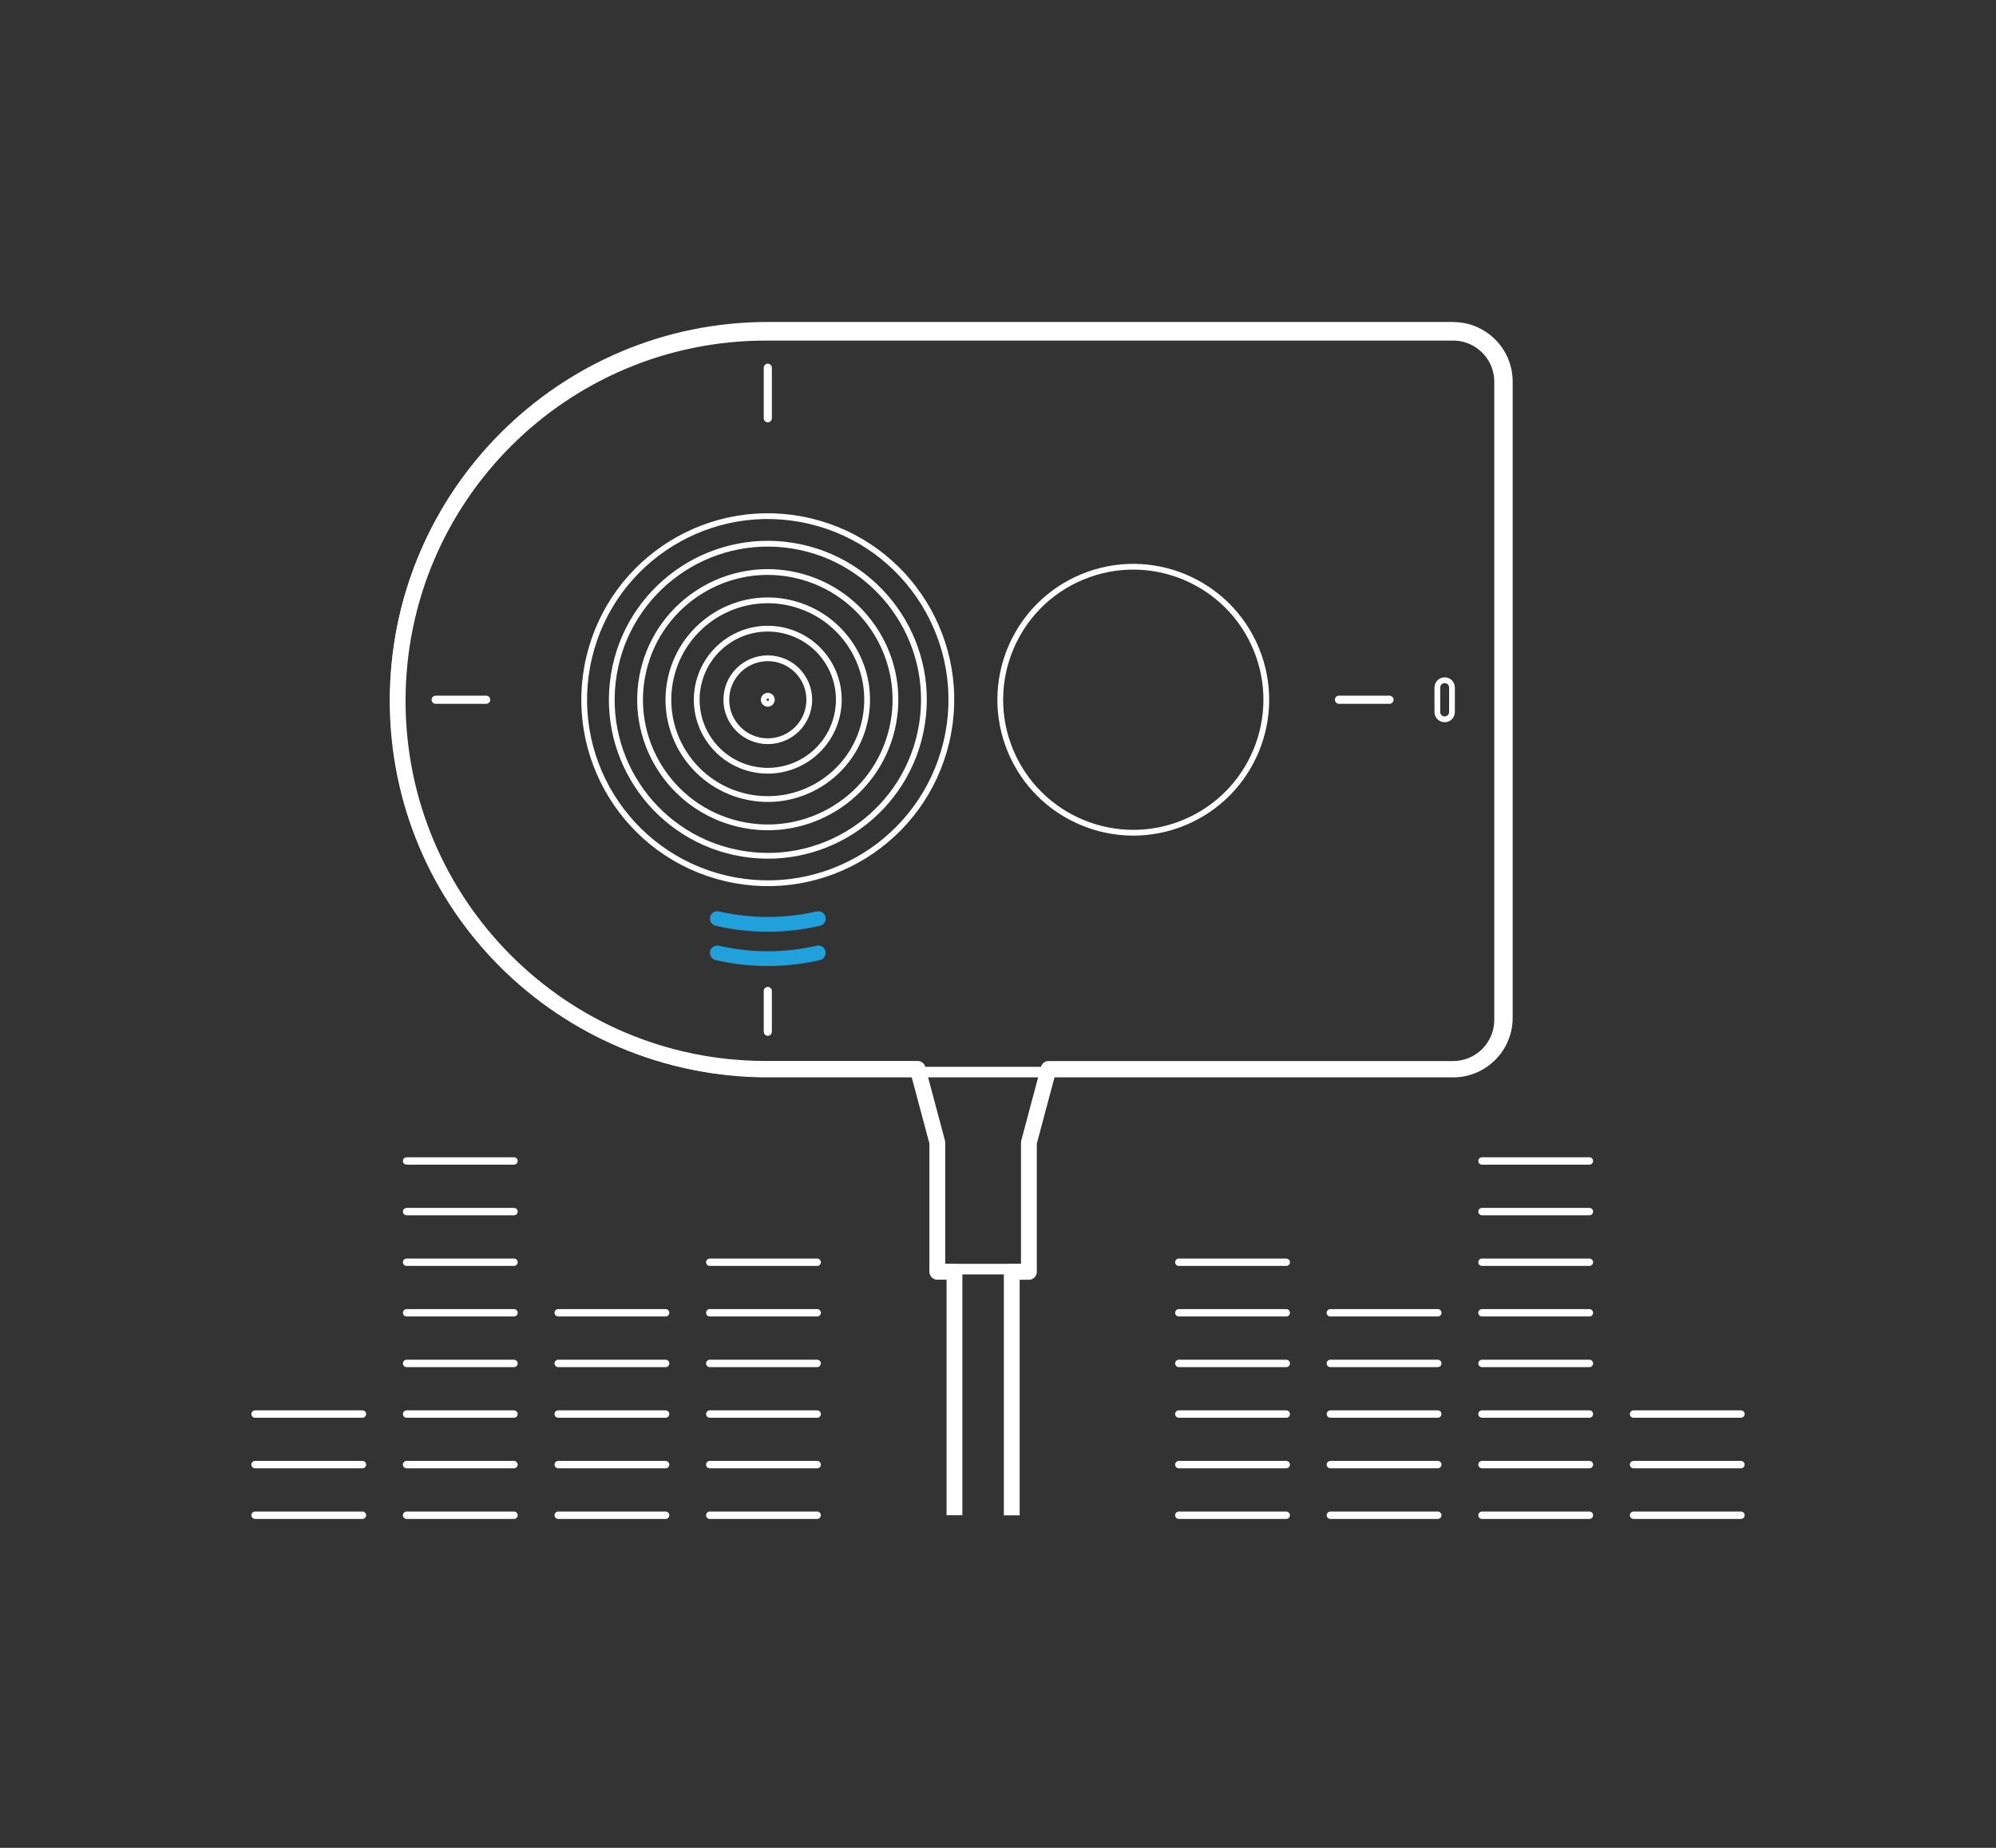 <?xml version="1.0" encoding="UTF-8"?><svg id="_圖層_1" xmlns="http://www.w3.org/2000/svg" viewBox="0 0 270 250"><rect x="0" y="0" width="270" height="250" fill="#333333" stroke="none"/><defs><style>.cls-1,.cls-2,.cls-3,.cls-4{fill:none;stroke:#fff;stroke-linejoin:round;}.cls-1,.cls-4{stroke-linecap:round;}.cls-2{stroke-width:2.14px;}.cls-5{fill:#fff;}.cls-6{fill:#21a1dc;}.cls-3{stroke-width:1.43px;}.cls-4{stroke-width:.78px;}</style></defs><g><g><path class="cls-5" d="m196.57,45c3.66,0,6.62,2.96,6.62,6.62v86.09c0,3.66-2.96,6.62-6.62,6.62h-92.71c-27.43,0-49.67-22.24-49.67-49.67h0c0-27.43,22.24-49.67,49.67-49.67h92.71m0-1.43h-92.71c-28.17,0-51.1,22.92-51.1,51.1s22.92,51.1,51.1,51.1h92.71c4.44,0,8.05-3.61,8.05-8.05V51.62c0-4.44-3.61-8.05-8.05-8.05h0Z"/><path class="cls-3" d="m124.34,144.31l2.65,9.95v17c0,.24.2.44.44.44h11.48c.24,0,.44-.2.44-.44v-17l2.65-9.93"/><path class="cls-5" d="m103.86,57.14h0c-.3,0-.55-.25-.55-.55v-6.84c0-.3.25-.55.55-.55h0c.3,0,.55.25.55.55v6.84c0,.3-.25.55-.55.55Z"/><path class="cls-5" d="m58.38,94.67h0c0-.3.25-.55.55-.55h6.84c.3,0,.55.25.55.55h0c0,.3-.25.55-.55.55h-6.84c-.3,0-.55-.25-.55-.55Z"/><path class="cls-5" d="m180.57,94.67h0c0-.3.25-.55.55-.55h6.84c.3,0,.55.25.55.55h0c0,.3-.25.55-.55.55h-6.84c-.3,0-.55-.25-.55-.55Z"/><path class="cls-5" d="m103.86,140.14h0c-.3,0-.55-.25-.55-.55v-5.52c0-.3.25-.55.55-.55h0c.3,0,.55.25.55.55v5.52c0,.3-.25.55-.55.55Z"/><circle class="cls-4" cx="153.3" cy="94.67" r="17.99" transform="translate(-24.56 65.87) rotate(-22.5)"/><circle class="cls-4" cx="103.86" cy="94.67" r="24.83" transform="translate(-12.14 174) rotate(-76.72)"/><circle class="cls-4" cx="103.86" cy="94.67" r="21.11" transform="translate(-6.22 182.02) rotate(-80.78)"/><circle class="cls-4" cx="103.86" cy="94.67" r="17.27" transform="translate(-12.14 174) rotate(-76.72)"/><circle class="cls-4" cx="103.86" cy="94.67" r="13.44" transform="translate(-12.14 174) rotate(-76.72)"/><circle class="cls-4" cx="103.86" cy="94.67" r="9.61" transform="translate(-12.14 174) rotate(-76.72)"/><path class="cls-4" d="m109.47,94.67c0,3.1-2.51,5.61-5.61,5.61s-5.61-2.51-5.61-5.61,2.51-5.61,5.61-5.61,5.61,2.51,5.61,5.61Z"/><path class="cls-4" d="m104.41,94.67c0,.3-.25.55-.55.55s-.55-.25-.55-.55.25-.55.55-.55.55.25.55.55Z"/><g id="ARC"><path class="cls-6" d="m96.8,125.25c4.65,1.07,9.47,1.07,14.12,0,.53-.12.87-.66.75-1.19s-.66-.87-1.19-.75c-4.35,1-8.87,1-13.23,0-.53-.12-1.07.21-1.19.75-.12.53.21,1.07.75,1.19Z"/></g><g id="ARC-2"><path class="cls-6" d="m96.8,129.89c-.53-.12-.87-.66-.75-1.19s.66-.87,1.19-.75c4.35,1,8.87,1,13.23,0,.53-.12,1.07.21,1.19.75.12.53-.21,1.07-.75,1.19-4.65,1.07-9.47,1.07-14.12,0Z"/></g><path class="cls-4" d="m195.42,97.32h0c-.55,0-.99-.44-.99-.99v-3.31c0-.55.44-.99.99-.99h0c.55,0,.99.44.99.99v3.31c0,.55-.44.99-.99.99Z"/></g><path class="cls-2" d="m129.11,205v-32.94s-2.32,0-2.32,0v-17.49s-2.66-9.96-2.66-9.96h-20.54c-27.51,0-49.8-22.3-49.8-49.8h0c0-27.51,22.3-49.8,49.8-49.8h92.97c3.67,0,6.64,2.97,6.64,6.64v86.33c0,3.67-2.97,6.64-6.64,6.64h-54.72s-2.66,9.96-2.66,9.96v17.49h-2.32s0,32.94,0,32.94"/></g><g><g><g><line class="cls-1" x1="55" y1="157.07" x2="69.53" y2="157.07"/><line class="cls-1" x1="55" y1="163.92" x2="69.53" y2="163.92"/><line class="cls-1" x1="55" y1="170.77" x2="69.53" y2="170.77"/><line class="cls-1" x1="55" y1="177.61" x2="69.53" y2="177.61"/><line class="cls-1" x1="55" y1="184.46" x2="69.53" y2="184.46"/><line class="cls-1" x1="55" y1="191.31" x2="69.53" y2="191.31"/><line class="cls-1" x1="55" y1="198.15" x2="69.53" y2="198.15"/><line class="cls-1" x1="55" y1="205" x2="69.53" y2="205"/></g><g><line class="cls-1" x1="96.01" y1="170.77" x2="110.54" y2="170.77"/><line class="cls-1" x1="96.01" y1="177.61" x2="110.54" y2="177.61"/><line class="cls-1" x1="96.01" y1="184.46" x2="110.54" y2="184.46"/><line class="cls-1" x1="96.01" y1="191.31" x2="110.54" y2="191.31"/><line class="cls-1" x1="96.01" y1="198.15" x2="110.54" y2="198.15"/><line class="cls-1" x1="96.01" y1="205" x2="110.54" y2="205"/></g><g><line class="cls-1" x1="34.5" y1="191.31" x2="49.03" y2="191.31"/><line class="cls-1" x1="34.5" y1="198.15" x2="49.03" y2="198.15"/><line class="cls-1" x1="34.5" y1="205" x2="49.03" y2="205"/></g><g><line class="cls-1" x1="75.51" y1="177.61" x2="90.04" y2="177.61"/><line class="cls-1" x1="75.51" y1="184.46" x2="90.04" y2="184.46"/><line class="cls-1" x1="75.51" y1="191.31" x2="90.04" y2="191.31"/><line class="cls-1" x1="75.51" y1="198.15" x2="90.04" y2="198.15"/><line class="cls-1" x1="75.51" y1="205" x2="90.04" y2="205"/></g></g><g><g><line class="cls-1" x1="215" y1="157.07" x2="200.47" y2="157.07"/><line class="cls-1" x1="215" y1="163.92" x2="200.47" y2="163.92"/><line class="cls-1" x1="215" y1="170.77" x2="200.47" y2="170.77"/><line class="cls-1" x1="215" y1="177.61" x2="200.47" y2="177.61"/><line class="cls-1" x1="215" y1="184.46" x2="200.47" y2="184.46"/><line class="cls-1" x1="215" y1="191.31" x2="200.47" y2="191.31"/><line class="cls-1" x1="215" y1="198.15" x2="200.47" y2="198.15"/><line class="cls-1" x1="215" y1="205" x2="200.47" y2="205"/></g><g><line class="cls-1" x1="173.99" y1="170.77" x2="159.46" y2="170.77"/><line class="cls-1" x1="173.99" y1="177.61" x2="159.46" y2="177.61"/><line class="cls-1" x1="173.99" y1="184.46" x2="159.46" y2="184.46"/><line class="cls-1" x1="173.99" y1="191.31" x2="159.46" y2="191.31"/><line class="cls-1" x1="173.99" y1="198.15" x2="159.46" y2="198.15"/><line class="cls-1" x1="173.99" y1="205" x2="159.46" y2="205"/></g><g><line class="cls-1" x1="235.5" y1="191.31" x2="220.97" y2="191.31"/><line class="cls-1" x1="235.5" y1="198.15" x2="220.97" y2="198.15"/><line class="cls-1" x1="235.5" y1="205" x2="220.97" y2="205"/></g><g><line class="cls-1" x1="194.49" y1="177.61" x2="179.96" y2="177.61"/><line class="cls-1" x1="194.49" y1="184.46" x2="179.96" y2="184.46"/><line class="cls-1" x1="194.49" y1="191.31" x2="179.96" y2="191.31"/><line class="cls-1" x1="194.49" y1="198.15" x2="179.96" y2="198.15"/><line class="cls-1" x1="194.49" y1="205" x2="179.96" y2="205"/></g></g></g></svg>